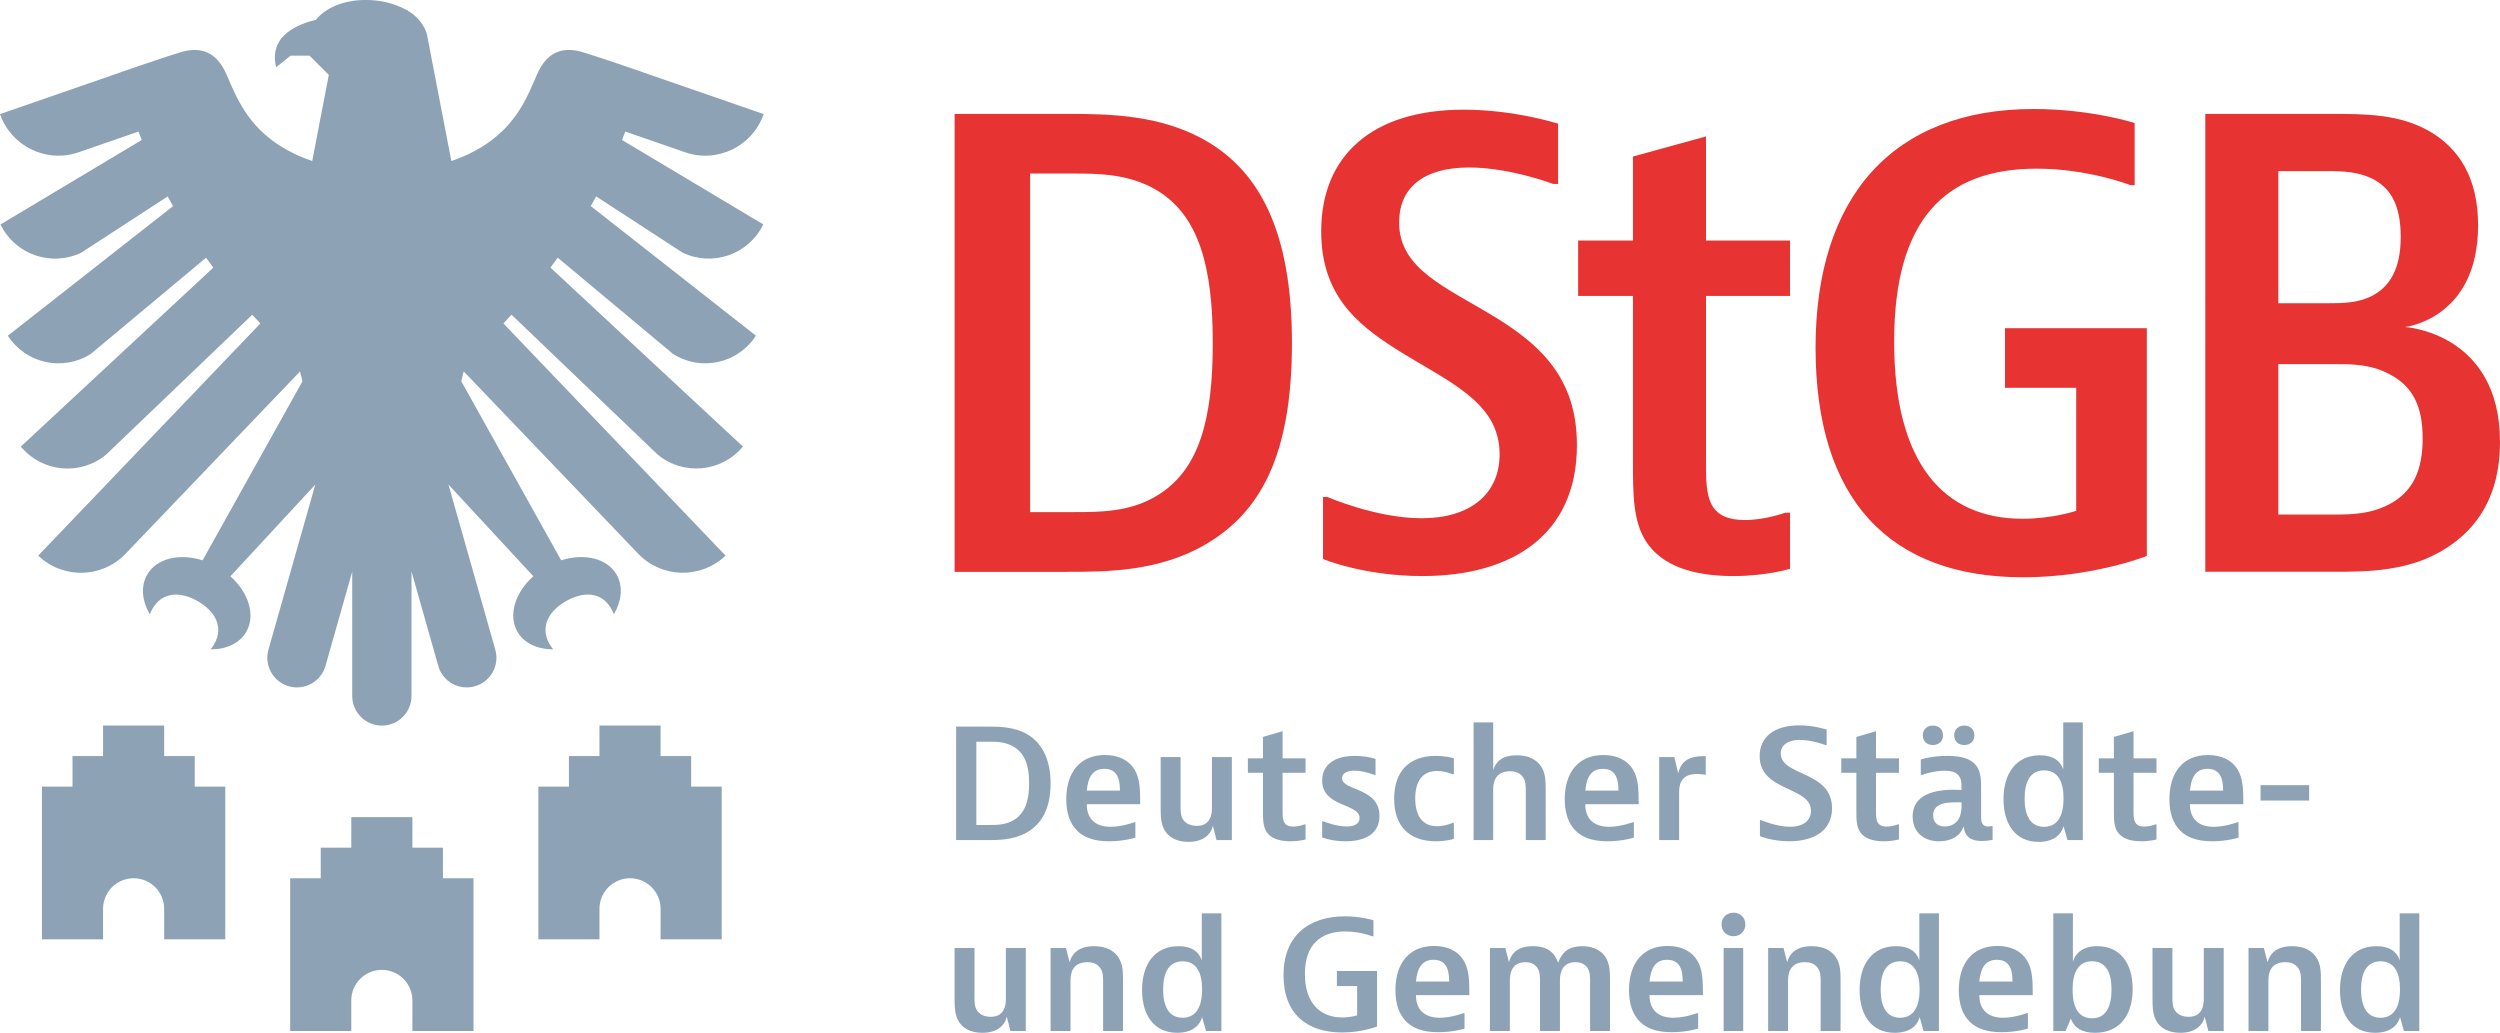 <?xml version="1.0" encoding="UTF-8"?>
<svg id="Ebene_1" data-name="Ebene 1" xmlns="http://www.w3.org/2000/svg" viewBox="0 0 634.1 261.96">
  <g>
    <path d="M250.55,184.3c2.83,0,6.62,0,9.95,1.91,3.44,1.99,5.97,5.93,5.97,12.48s-2.37,10.41-6.12,12.51c-3.37,1.88-7.23,1.88-9.8,1.88h-8.04v-28.78h8.04ZM247.64,209.25h3.21c2.1,0,4.13-.04,6.12-1.15,2.98-1.68,4.06-4.98,4.06-9.41s-1.03-7.69-4.13-9.41c-2.07-1.15-4.29-1.15-6.05-1.15h-3.21v21.12Z" fill="#8ea2b6"/>
    <path d="M287.98,212.46s-2.87.92-6.66.92c-4.06,0-6.43-1.07-8.04-2.6-1.91-1.84-2.83-4.59-2.83-8.07,0-6.85,3.52-11.21,9.8-11.21,3.44,0,6.05,1.3,7.5,3.67,1.45,2.37,1.45,5.51,1.45,8.8h-13.55c0,3.6,2.07,5.74,6.05,5.74,2.91,0,5.97-1.15,5.97-1.15h.31v3.9ZM284.07,200.52c0-3.52-1.07-5.51-3.98-5.51s-4.13,2.1-4.44,5.51h8.42Z" fill="#8ea2b6"/>
    <path d="M308.56,213.07l-.92-3.6c-.61,2.37-2.6,4.06-6.2,4.06-2.99,0-4.82-1.15-5.82-2.6-1.23-1.76-1.23-3.98-1.23-6.51v-12.4h5.05v12.48c0,1.23,0,2.45.69,3.44s1.91,1.53,3.44,1.53c3.52,0,3.83-2.99,3.83-4.59v-12.86h5.05v21.05h-3.9Z" fill="#8ea2b6"/>
    <path d="M331.14,212.92s-1.61.46-3.83.46c-2.91,0-4.98-.76-6.05-2.37-.92-1.42-.92-3.22-.92-5.43v-9.57h-3.83v-3.67h3.83v-5.43l4.98-1.45v6.89h5.82v3.67h-5.82v9.49c0,1.38,0,2.37.46,3.14s1.3,1,2.26,1c1.49,0,2.79-.54,2.79-.54h.31v3.83Z" fill="#8ea2b6"/>
    <path d="M348.9,196.54h-.31s-2.68-1.07-5.05-1.07c-2.14,0-3.14.84-3.14,1.91,0,3.25,9.49,2.3,9.49,9.57,0,4.48-3.56,6.43-8.61,6.43-3.64,0-5.93-.99-5.93-.99v-4.06h.31s3.21,1.3,5.89,1.3c2.3,0,3.29-.92,3.29-2.14,0-3.79-9.49-2.68-9.49-9.53,0-3.83,2.98-6.24,8.3-6.24,2.99,0,5.24.77,5.24.77v4.06Z" fill="#8ea2b6"/>
    <path d="M368.76,212.77s-1.84.61-4.55.61c-7,0-10.6-4.06-10.6-10.79s3.6-10.87,10.56-10.87c2.68,0,4.59.61,4.59.61v4.06h-.31s-1.84-.84-3.94-.84c-3.71,0-5.55,2.6-5.55,6.97s1.84,7.04,5.51,7.04c2.07,0,3.98-.84,3.98-.84h.31v4.06Z" fill="#8ea2b6"/>
    <path d="M378.74,183.23v12.09c.69-2.22,2.37-3.75,5.97-3.75,3.29,0,5.13,1.3,6.12,2.76,1.22,1.76,1.22,3.83,1.22,6.35v12.4h-5.05v-12.48c0-1.23,0-2.45-.69-3.44-.69-1-1.68-1.53-3.33-1.53-3.79,0-4.25,2.91-4.25,4.59v12.86h-4.97v-29.85h4.97Z" fill="#8ea2b6"/>
    <path d="M414.41,212.46s-2.87.92-6.66.92c-4.06,0-6.43-1.07-8.04-2.6-1.91-1.84-2.83-4.59-2.83-8.07,0-6.85,3.52-11.21,9.8-11.21,3.44,0,6.05,1.3,7.5,3.67,1.45,2.37,1.45,5.51,1.45,8.8h-13.55c0,3.6,2.07,5.74,6.05,5.74,2.91,0,5.97-1.15,5.97-1.15h.31v3.9ZM410.51,200.52c0-3.52-1.07-5.51-3.98-5.51s-4.13,2.1-4.44,5.51h8.42Z" fill="#8ea2b6"/>
    <path d="M432.63,196.54s-1.03-.23-2.22-.23c-4.52,0-4.52,3.33-4.52,4.97v11.79h-5.05v-21.05h3.83l1,4.13c.76-3.52,3.37-4.36,6.43-4.36h.54v4.75Z" fill="#8ea2b6"/>
    <path d="M463.31,188.97h-.31s-3.41-1.3-6.51-1.3-4.82,1.38-4.82,3.44c0,5.82,13.01,4.32,13.01,13.89,0,5.7-4.59,8.38-10.87,8.38-4.4,0-7.42-1.3-7.42-1.3v-4.06h.31s3.87,1.68,7.31,1.68,5.32-1.61,5.32-4.06c0-6.24-13.01-4.78-13.01-13.85,0-4.9,3.75-7.81,10.03-7.81,3.83,0,6.96,1.07,6.96,1.07v3.9Z" fill="#8ea2b6"/>
    <path d="M481.65,212.92s-1.61.46-3.83.46c-2.91,0-4.98-.76-6.05-2.37-.92-1.42-.92-3.22-.92-5.43v-9.57h-3.83v-3.67h3.83v-5.43l4.98-1.45v6.89h5.82v3.67h-5.82v9.49c0,1.38,0,2.37.46,3.14s1.3,1,2.26,1c1.49,0,2.79-.54,2.79-.54h.31v3.83Z" fill="#8ea2b6"/>
    <path d="M487.19,192.64s2.6-.92,6.73-.92c3.14,0,5.97.54,7.42,2.6,1.15,1.61,1.15,3.75,1.15,5.66v7.2c0,.88,0,2.45,1.8,2.45.58,0,1.11-.15,1.11-.15v3.52s-1.15.31-2.68.31c-2.68,0-4.36-.92-4.67-3.75-.76,2.45-3.14,3.83-6.2,3.83-4.13,0-6.73-2.53-6.73-6.31,0-4.55,3.75-6.77,10.41-6.77,1.22,0,1.99.08,1.99.08,0-1.76,0-2.6-.61-3.52-.61-.88-1.65-1.38-3.71-1.38-3.02,0-5.7,1.07-5.7,1.07h-.31v-3.9ZM492.82,186.52c0,1.45-1,2.45-2.56,2.45s-2.56-1-2.56-2.45.99-2.49,2.56-2.49,2.56,1.03,2.56,2.49ZM493.28,209.63c1.49,0,2.87-.69,3.56-1.99.69-1.3.69-2.83.69-3.67v-.46h-1.15c-2.22,0-6.05,0-6.05,3.29,0,1.68,1,2.83,2.95,2.83ZM500.78,186.52c0,1.45-1,2.45-2.56,2.45s-2.56-1-2.56-2.45.99-2.49,2.56-2.49,2.56,1.03,2.56,2.49Z" fill="#8ea2b6"/>
    <path d="M528.29,183.23v29.85h-3.9l-.99-3.52c-.65,2.41-2.83,3.98-6.31,3.98-5.86,0-8.92-4.44-8.92-10.87s3.14-11.1,9.26-11.1c3.06,0,5.05,1.15,5.89,3.6v-11.94h4.97ZM513.52,202.55c0,4.17,1.38,7.16,4.94,7.16s4.94-3.02,4.94-7.19-1.38-7.12-4.94-7.12-4.94,2.98-4.94,7.16Z" fill="#8ea2b6"/>
    <path d="M546.97,212.92s-1.61.46-3.83.46c-2.91,0-4.98-.76-6.05-2.37-.92-1.42-.92-3.22-.92-5.43v-9.57h-3.83v-3.67h3.83v-5.43l4.98-1.45v6.89h5.82v3.67h-5.82v9.49c0,1.38,0,2.37.46,3.14s1.3,1,2.26,1c1.49,0,2.79-.54,2.79-.54h.31v3.83Z" fill="#8ea2b6"/>
    <path d="M567.78,212.46s-2.87.92-6.66.92c-4.06,0-6.43-1.07-8.04-2.6-1.91-1.84-2.83-4.59-2.83-8.07,0-6.85,3.52-11.21,9.8-11.21,3.44,0,6.05,1.3,7.5,3.67,1.45,2.37,1.45,5.51,1.45,8.8h-13.55c0,3.6,2.07,5.74,6.05,5.74,2.91,0,5.97-1.15,5.97-1.15h.31v3.9ZM563.88,200.52c0-3.52-1.07-5.51-3.98-5.51s-4.13,2.1-4.44,5.51h8.42Z" fill="#8ea2b6"/>
    <path d="M573.37,203.05v-3.9h12.32v3.9h-12.32Z" fill="#8ea2b6"/>
    <path d="M256.29,261.5l-.92-3.6c-.61,2.37-2.6,4.06-6.2,4.06-2.99,0-4.82-1.15-5.82-2.6-1.23-1.76-1.23-3.98-1.23-6.51v-12.4h5.05v12.48c0,1.22,0,2.45.69,3.44.69.99,1.91,1.53,3.44,1.53,3.52,0,3.83-2.99,3.83-4.59v-12.86h5.05v21.05h-3.9Z" fill="#8ea2b6"/>
    <path d="M270.37,240.45l.92,3.6c.69-2.45,2.6-4.06,6.24-4.06,3.25,0,5.09,1.3,6.08,2.76,1.23,1.76,1.23,3.83,1.23,6.35v12.4h-5.05v-12.48c0-1.23,0-2.45-.69-3.44-.69-.99-1.68-1.53-3.33-1.53-3.79,0-4.25,2.91-4.25,4.59v12.86h-5.05v-21.05h3.9Z" fill="#8ea2b6"/>
    <path d="M309.79,231.65v29.85h-3.9l-.99-3.52c-.65,2.41-2.83,3.98-6.31,3.98-5.86,0-8.92-4.44-8.92-10.87s3.14-11.1,9.26-11.1c3.06,0,5.05,1.15,5.89,3.6v-11.94h4.97ZM295.02,250.98c0,4.17,1.38,7.16,4.94,7.16s4.94-3.02,4.94-7.19-1.38-7.12-4.94-7.12-4.94,2.98-4.94,7.16Z" fill="#8ea2b6"/>
    <path d="M349.28,246.27v14.08s-3.75,1.53-8.84,1.53c-8.84,0-14.89-4.59-14.89-14.54s6.35-14.92,15.54-14.92c4.21,0,7.27,1,7.27,1v4.06h-.31s-2.98-1.22-6.81-1.22c-6.35,0-10.26,3.37-10.26,10.79s3.9,11.02,9.49,11.02c2.14,0,3.75-.54,3.75-.54v-7.42h-5.13v-3.83h10.18Z" fill="#8ea2b6"/>
    <path d="M371.47,260.89s-2.87.92-6.66.92c-4.06,0-6.43-1.07-8.04-2.6-1.91-1.84-2.83-4.59-2.83-8.07,0-6.85,3.52-11.21,9.8-11.21,3.44,0,6.05,1.3,7.5,3.67,1.45,2.37,1.45,5.51,1.45,8.8h-13.55c0,3.6,2.07,5.74,6.05,5.74,2.91,0,5.97-1.15,5.97-1.15h.31v3.9ZM367.57,248.95c0-3.52-1.07-5.51-3.98-5.51s-4.13,2.1-4.44,5.51h8.42Z" fill="#8ea2b6"/>
    <path d="M381.81,240.45l.92,3.6c.61-2.37,2.37-4.06,6.08-4.06s5.47,1.61,6.39,4.21c.99-2.83,2.91-4.21,6.12-4.21s5.05,1.45,5.89,2.76c1.15,1.76,1.15,3.83,1.15,6.35v12.4h-5.05v-12.48c0-1.23,0-2.45-.61-3.44-.54-.84-1.45-1.53-3.14-1.53-3.44,0-3.9,2.91-3.9,4.59v12.86h-5.05v-12.48c0-1.23,0-2.45-.61-3.44-.54-.84-1.45-1.53-3.14-1.53-3.44,0-3.9,2.91-3.9,4.59v12.86h-5.05v-21.05h3.9Z" fill="#8ea2b6"/>
    <path d="M430.71,260.89s-2.87.92-6.66.92c-4.06,0-6.43-1.07-8.04-2.6-1.91-1.84-2.83-4.59-2.83-8.07,0-6.85,3.52-11.21,9.8-11.21,3.44,0,6.05,1.3,7.5,3.67,1.45,2.37,1.45,5.51,1.45,8.8h-13.55c0,3.6,2.07,5.74,6.05,5.74,2.91,0,5.97-1.15,5.97-1.15h.31v3.9ZM426.81,248.95c0-3.52-1.07-5.51-3.98-5.51s-4.13,2.1-4.44,5.51h8.42Z" fill="#8ea2b6"/>
    <path d="M442.69,234.48c0,1.68-1.23,2.98-3.02,2.98s-3.02-1.3-3.02-2.98,1.23-2.99,3.02-2.99,3.02,1.3,3.02,2.99ZM442.15,240.45v21.05h-4.97v-21.05h4.97Z" fill="#8ea2b6"/>
    <path d="M452.37,240.45l.92,3.6c.69-2.45,2.6-4.06,6.24-4.06,3.25,0,5.09,1.3,6.08,2.76,1.23,1.76,1.23,3.83,1.23,6.35v12.4h-5.05v-12.48c0-1.23,0-2.45-.69-3.44-.69-.99-1.68-1.53-3.33-1.53-3.79,0-4.25,2.91-4.25,4.59v12.86h-5.05v-21.05h3.9Z" fill="#8ea2b6"/>
    <path d="M491.79,231.65v29.85h-3.9l-.99-3.52c-.65,2.41-2.83,3.98-6.31,3.98-5.86,0-8.92-4.44-8.92-10.87s3.14-11.1,9.26-11.1c3.06,0,5.05,1.15,5.89,3.6v-11.94h4.97ZM477.01,250.98c0,4.17,1.38,7.16,4.94,7.16s4.94-3.02,4.94-7.19-1.38-7.12-4.94-7.12-4.94,2.98-4.94,7.16Z" fill="#8ea2b6"/>
    <path d="M514.36,260.89s-2.87.92-6.66.92c-4.06,0-6.43-1.07-8.04-2.6-1.91-1.84-2.83-4.59-2.83-8.07,0-6.85,3.52-11.21,9.8-11.21,3.44,0,6.05,1.3,7.5,3.67,1.45,2.37,1.45,5.51,1.45,8.8h-13.55c0,3.6,2.07,5.74,6.05,5.74,2.91,0,5.97-1.15,5.97-1.15h.31v3.9ZM510.46,248.95c0-3.52-1.07-5.51-3.98-5.51s-4.13,2.1-4.44,5.51h8.42Z" fill="#8ea2b6"/>
    <path d="M525.77,231.65v12.32c.69-2.37,2.68-3.98,6.2-3.98,5.51,0,8.96,3.98,8.96,10.87s-3.52,11.1-9.53,11.1c-3.18,0-5.24-1.15-6.16-3.6l-1.3,3.14h-3.14v-29.85h4.97ZM525.69,251.05c0,4.25,1.38,7.23,4.94,7.23s4.94-3.02,4.94-7.27-1.38-7.19-4.94-7.19-4.94,2.98-4.94,7.23Z" fill="#8ea2b6"/>
    <path d="M560.13,261.5l-.92-3.6c-.61,2.37-2.6,4.06-6.2,4.06-2.99,0-4.82-1.15-5.82-2.6-1.23-1.76-1.23-3.98-1.23-6.51v-12.4h5.05v12.48c0,1.22,0,2.45.69,3.44.69.99,1.91,1.53,3.44,1.53,3.52,0,3.83-2.99,3.83-4.59v-12.86h5.05v21.05h-3.9Z" fill="#8ea2b6"/>
    <path d="M574.21,240.45l.92,3.6c.69-2.45,2.6-4.06,6.24-4.06,3.25,0,5.09,1.3,6.08,2.76,1.23,1.76,1.23,3.83,1.23,6.35v12.4h-5.05v-12.48c0-1.23,0-2.45-.69-3.44-.69-.99-1.68-1.53-3.33-1.53-3.79,0-4.25,2.91-4.25,4.59v12.86h-5.05v-21.05h3.9Z" fill="#8ea2b6"/>
    <path d="M613.63,231.65v29.85h-3.9l-.99-3.52c-.65,2.41-2.83,3.98-6.31,3.98-5.86,0-8.92-4.44-8.92-10.87s3.14-11.1,9.26-11.1c3.06,0,5.05,1.15,5.89,3.6v-11.94h4.97ZM598.86,250.98c0,4.17,1.38,7.16,4.94,7.16s4.94-3.02,4.94-7.19-1.38-7.12-4.94-7.12-4.94,2.98-4.94,7.16Z" fill="#8ea2b6"/>
  </g>
  <g>
    <path d="M270.55,28.89c10.81,0,24.09.15,35.83,7.11,12.67,7.57,21.31,22.08,21.31,50.97s-8.19,43.09-21.93,51.12c-11.89,6.95-25.33,6.95-35.21,6.95h-28.42V28.89h28.42ZM261.28,129.89h10.96c6.95,0,14.52,0,21.47-4.33,10.5-6.49,13.9-19.3,13.9-38.46s-3.4-32.28-14.06-38.76c-7.1-4.32-15.13-4.32-21.31-4.32h-10.96v85.87Z" fill="#e73331"/>
    <path d="M395.18,46.65h-1.24s-10.97-4.17-21.31-4.17c-11.89,0-17.76,5.41-17.76,13.9,0,11.89,11.74,16.37,24.4,24.09,11.27,6.95,20.7,15.29,20.7,32.43,0,22.7-16.37,33.21-39.23,33.21-14.83,0-25.17-4.32-25.17-4.32v-15.75h1.08s12.35,5.41,23.94,5.41c12.35,0,19.77-6.18,19.77-16.22,0-13.44-13.13-18.38-26.56-26.87-9.89-6.33-18.69-13.75-18.69-29.65,0-19.31,12.97-30.89,36.14-30.89,12.97,0,23.94,3.55,23.94,3.55v15.29Z" fill="#e73331"/>
    <path d="M454.02,144.26s-5.87,1.85-14.36,1.85c-10.35,0-18.07-2.62-22.08-8.65-3.4-5.25-3.4-11.89-3.4-20.85v-41.55h-13.9v-14.05h13.9v-21.31l18.53-5.1v26.41h21.31v14.05h-21.31v41.55c0,5.25,0,8.8,1.54,11.58,1.54,2.63,4.32,3.71,8.34,3.71,5.1,0,10.19-1.85,10.19-1.85h1.24v14.21Z" fill="#e73331"/>
    <path d="M544.52,83.25v57.76s-13.59,5.41-31.35,5.41c-33.98,0-52.67-19.77-52.67-58.23s19.77-60.54,55.29-60.54c14.67,0,25.64,3.55,25.64,3.55v15.75h-1.08s-10.66-4.17-23.78-4.17c-23.17,0-36.14,12.82-36.14,43.86s12.66,44.94,32.59,44.94c7.57,0,13.59-2.01,13.59-2.01v-31.2h-18.07v-15.13h35.99Z" fill="#e73331"/>
    <path d="M591.01,28.89c8.96,0,17.61,0,25.33,4.48,7.1,4.17,12.2,11.43,12.2,23.78,0,23.79-18.53,25.79-18.53,25.79,0,0,24.09,1.39,24.09,29.19,0,13.74-5.87,21.93-13.59,26.87-9.27,6.02-20.23,6.02-28.57,6.02h-32.59V28.89h31.66ZM577.88,76.92h12.2c4.17,0,8.5,0,12.35-2.32,3.86-2.32,6.49-6.64,6.49-14.52s-2.47-12.05-6.49-14.36c-3.86-2.16-7.88-2.32-12.2-2.32h-12.36v33.51ZM577.88,130.51h14.36c4.63,0,10.04-.15,15.13-3.4,4.48-2.94,7.11-7.57,7.11-15.91s-2.63-12.97-7.72-15.91c-5.25-3.09-10.66-2.93-15.14-2.93h-13.75v38.15Z" fill="#e73331"/>
  </g>
  <g>
    <path d="M173.75,38.62c8.18,2.84,17.11-1.5,19.95-9.68h0s-30.55-10.57-30.55-10.57c0,0,0-.01,0-.02,0,0-2.18-.75-4.94-1.69l-1.65-.57h0c-3.32-1.11-7-2.34-8.79-2.87-5.13-1.52-9.12,0-11.58,5.7-2.46,5.69-5.24,12.95-13.95,18.32-2.53,1.56-5.17,2.73-7.76,3.6l-6.2-32.16s-1-4.61-6.76-6.92c-2.48-1.11-5.48-1.77-8.72-1.77-5.7,0-10.26,2.03-12.68,5.04-2.01.46-4.97,1.4-7.37,3.32-4.44,3.54-2.69,8.68-2.69,8.68l3.65-2.91h4.81l4.88,4.88-4.21,21.84c-2.59-.88-5.23-2.04-7.76-3.6-8.71-5.37-11.5-12.63-13.96-18.32-2.46-5.7-6.46-7.21-11.58-5.7-1.79.53-5.47,1.76-8.79,2.88h0s-1.64.56-1.64.56c-2.77.94-4.95,1.69-4.95,1.69,0,0,0,.01,0,.02L0,28.94h0c2.84,8.18,11.77,12.52,19.95,9.68l15.18-5.25c.26.72.54,1.43.81,2.14L.13,56.93c3.69,7.63,12.87,10.83,20.51,7.14l21.89-14.24c.44.83.9,1.64,1.36,2.45L1.99,85.15c4.55,7.08,13.98,9.14,21.06,4.6l29.21-24.38c.6.84,1.21,1.68,1.84,2.51L5.28,113.27c5.4,6.54,15.08,7.46,21.62,2.05l37.08-35.49c.67.74,1.36,1.48,2.05,2.22l-56.34,58.88c6.26,5.99,16.18,5.77,22.17-.49l44.24-46.23.62,2.49-25.34,45.43c-5.84-1.86-11.65-.54-14.05,3.62-1.7,2.95-1.31,6.67.68,10.06.19-.49.41-.97.67-1.42,2.54-4.39,7.2-4.38,11.51-1.89,4.32,2.49,6.66,6.52,4.12,10.91-.26.45-.56.87-.9,1.29,3.93.03,7.35-1.49,9.05-4.44,2.42-4.2.61-9.96-4.02-14.09l21.53-23.26-11.88,41.87c-1.13,4,1.19,8.15,5.18,9.29,4,1.13,8.15-1.19,9.29-5.18l6.78-23.9v31.53c0,4.15,3.37,7.52,7.52,7.52h0c4.15,0,7.52-3.37,7.52-7.52v-31.54l6.78,23.9c1.13,4,5.29,6.32,9.29,5.18h0c4-1.13,6.32-5.29,5.18-9.29l-11.88-41.87,21.53,23.26c-4.63,4.13-6.45,9.9-4.02,14.09,1.7,2.95,5.12,4.46,9.05,4.44-.33-.41-.64-.84-.9-1.29-2.54-4.39-.2-8.42,4.12-10.91,4.32-2.49,8.98-2.51,11.51,1.89.26.45.47.93.67,1.42,1.98-3.39,2.38-7.11.68-10.06-2.4-4.16-8.21-5.48-14.05-3.62l-25.34-45.43.62-2.49,44.24,46.23c5.99,6.26,15.91,6.48,22.17.49l-56.34-58.88c.69-.74,1.38-1.48,2.05-2.22l37.08,35.49c6.54,5.4,16.21,4.48,21.62-2.05l-48.82-45.39c.62-.83,1.23-1.67,1.84-2.51l29.21,24.38c7.08,4.55,16.51,2.49,21.06-4.6l-41.88-32.87c.46-.81.92-1.63,1.36-2.45l21.88,14.24c7.63,3.69,16.81.5,20.51-7.14l-35.82-21.41c.28-.71.55-1.42.81-2.14l15.18,5.25Z" fill="#8ea2b6"/>
    <path d="M112.35,215.01h-7.75v-7.75h-15.5v7.75h-7.75v7.75h-7.75v38.74h15.5v-7.75c0-4.28,3.47-7.75,7.75-7.75s7.75,3.47,7.75,7.75v7.75h15.5v-38.74h-7.75v-7.75Z" fill="#8ea2b6"/>
    <path d="M175.3,191.77h-7.75v-7.75h-15.5v7.75h-7.75v7.75h-7.75v38.74h15.5v-7.75c0-4.28,3.47-7.75,7.75-7.75s7.75,3.47,7.75,7.75v7.75h15.5v-38.74h-7.75v-7.75Z" fill="#8ea2b6"/>
    <path d="M49.39,191.77h-7.75v-7.75h-15.5v7.75h-7.75v7.75h-7.75v38.74h15.5v-7.75c0-4.28,3.47-7.75,7.75-7.75s7.75,3.47,7.75,7.75v7.75h15.5v-38.74h-7.75v-7.75Z" fill="#8ea2b6"/>
  </g>
</svg>